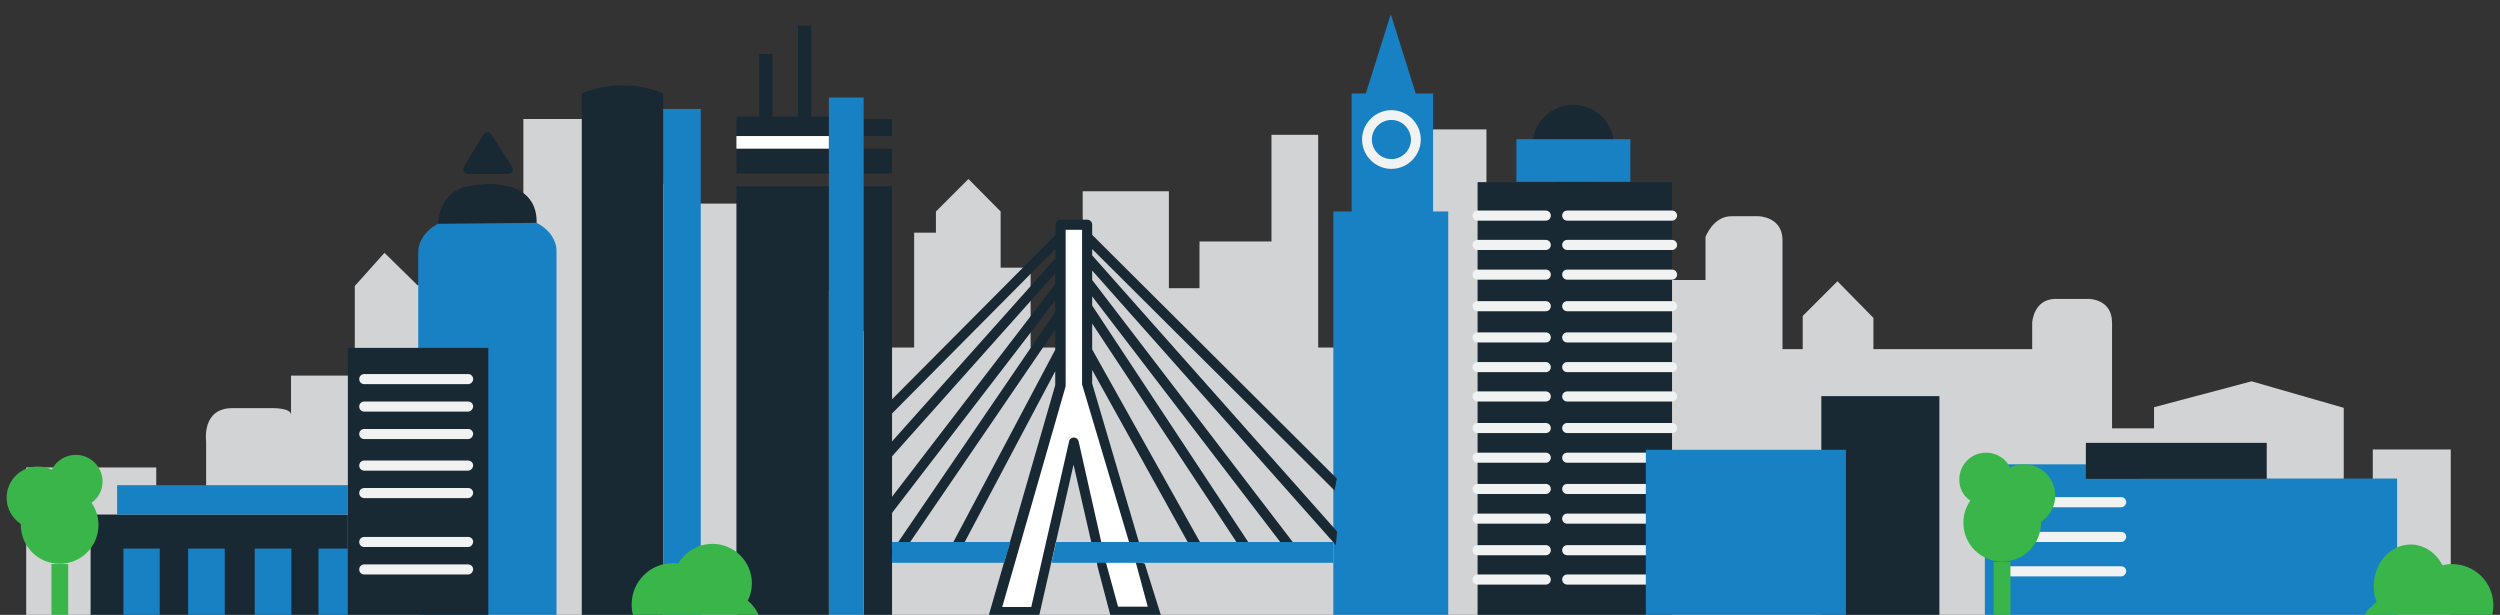 <?xml version="1.0" encoding="utf-8"?>
<svg id="Layer_1" xmlns="http://www.w3.org/2000/svg" viewBox="0 0 792 194.8">
<rect x="0" y="0" width="792" height="194.8" fill="#333333" stroke="none"/>
<style type="text/css">
	.st0{fill:#D1D3D4;}
	.st1{fill:#39B54A;}
	.st2{fill:#182934;}
	.st3{fill:#1881C4;}
	.st4{fill:#F1F2F2;}
	.st5{fill:#FFFFFF;}
	.st6{fill:none;}
</style>

<path id="city_bg" class="st0" d="M8.3,195.2v-47.1h41.2v10.2h15.8v-18.5c0,0-1.5-10.5,8.3-10.5s12.8,0,12.8,0s5.8-0.1,5.8,2.1V119h20.2V90.6
	l9.4-10.5l10.5,10.3l33.5-18V37.7h21.5l29.9,26.8h21.9l38.9,45.6h11.6V73.7h6.9V67l10.3-10.3L317,67v17.8h9.5v25.3h16.5V60.6h27.3
	v30.7h9.7V76.5h22.8V42.7h14.8v67.4h6.4L452,41h18.9v21.9l55.4,25.8h14V75.1c0,0,2.4-6.6,8.2-6.6c5.8,0,8.6,0,8.6,0s7.6,0.1,7.6,7.6
	c0,7.5,0,34.5,0,34.5h6.4v-10.5l11-11l11.4,11.6v9.9h50.3v-8.4c0,0,0.4-7.5,7.4-7.5c7,0,10.6,0,10.6,0s7.3,0,7.3,7.5
	c0,7.5,0,33.5,0,33.5h13.3v-6.7l30.9-8.2l29.2,8.4v23.2h9.2v-10h24.7v42.2v10.5H8.3z"/>

<g id="city_building_1">
	<polyline class="st2" points="110.2,163 29.4,163 28.7,163 28.7,195.2 110.2,195.2 110.2,163 	"/>
	<polyline class="st3" points="110.2,153.7 37.1,153.7 37.1,163 110.2,163 110.2,153.7 	"/>
	<polyline class="st3" points="39.1,195.2 39.1,173.8 50.6,173.8 50.6,195.2 	"/>
	<polyline class="st3" points="59.6,195.2 59.6,173.8 71.2,173.8 71.2,195.2 	"/>
	<polyline class="st3" points="80.7,195.2 80.7,173.8 92.3,173.8 92.3,195.2 	"/>
	<polyline class="st3" points="110.2,173.8 100.9,173.8 100.9,195.2 110.2,195.2 110.2,173.8 	"/>
</g>

<g id="city_building_3">
	<path class="st3" d="M176.3,195.2V79.6c0,0,1-11.9-21.6-11.9s-22.2,11.9-22.2,11.9v115.6H176.3z"/>
	<path class="st2" d="M170,70.6c0.2-10.6-9.5-11.6-9.5-11.6s-3.7-1.6-12.2,0c-9.5,1.8-9.5,11.9-9.5,11.9L170,70.6z"/>
	<path class="st2" d="M162.1,52.6l-6.4-10c-0.3-0.5-0.8-0.7-1.3-0.7c-0.5,0-1,0.3-1.3,0.8l-6.1,10c-0.3,0.5-0.3,1.1,0,1.6
		c0.3,0.5,0.8,0.8,1.4,0.8h12.6c0.6,0,1.1-0.3,1.4-0.8C162.5,53.7,162.5,53.1,162.1,52.6z"/>
</g>

<g id="city_building_4">
	<path class="st2" d="M210.1,177.5V29.6c-13.5-5.8-25.8,0-25.8,0v165.6h25.8V177.5z"/>
	<polygon class="st3" points="222,173.8 222,34.5 210.1,34.5 210.1,195.2 222,195.2 	"/>
</g>

<g id="city_building_6">
	<polygon class="st3" points="454,67 454,29.6 448.5,29.6 440.6,4.5 432.7,29.6 428.2,29.6 428.2,67 422.4,67 422.4,195.2 
		458.8,195.2 458.8,67 	"/>
	<path class="st4" d="M440.8,53.5c-5.1,0-9.3-4.2-9.3-9.3c0-5.1,4.2-9.3,9.3-9.3c5.1,0,9.3,4.2,9.3,9.3
		C450.1,49.3,445.9,53.5,440.8,53.5z M440.8,38c-3.4,0-6.2,2.8-6.2,6.2c0,3.4,2.8,6.2,6.2,6.2s6.2-2.8,6.2-6.2
		C446.9,40.8,444.2,38,440.8,38z"/>
</g>

<g id="city_bridge">
  <polygon class="st5" points="349.3,177.5 353,193.7 365.7,193.7 361.2,177.1 "/>
  <polyline class="st5" points="359.6,172.5 344.4,121.8 344.4,71.3 336.1,71.3 336.1,122.1 315.4,193.7 328,193.7 340.3,139.9 
  347.7,172.5 "/>
  <path class="st6" d="M363.6,192.1l-3.8-14.1c-3-0.3-7.5-0.5-9.5-0.5l4,14.6H363.6z"/>
  <path class="st2" d="M359.5,177.2l-9.3,0.3l0,0c2,0.1,6.5,0.3,9.5,0.5L359.5,177.2z"/>
  <path class="st2" d="M359.8,178.1l3.8,14.1h-9.4l-4-14.6c-0.6,0-1,0-1,0c-0.5,0-2.3-1.5-1.5,1.9l4.3,16.3c0.2,0.7,16-0.1,15.9-0.5
    l-5.2-16.6C362.6,178.4,361.4,178.2,359.8,178.1z"/>
  <path class="st2" d="M423.2,172.7l0.4-4.3L346,80.9v-2l76.8,76.5l0.7-3.8L346,74.4v-3.2c0-0.9-0.7-1.6-1.6-1.6h-8.4
    c-0.9,0-1.6,0.7-1.6,1.6v3.2l-53,53.3l0.2,4.3l52.8-53.2v3l-53.1,59.5l0.2,4.5l52.8-59.2V90l-53.1,69.2l0.7,4.2l52.4-68.2v3.6
    l-52.8,77.4l4.8-1.5l48-70.3v6.4l-33.8,63.8l2.8,1.5l31-58.5v4.4l-21.2,73.4c-0.1,0.5,15.8,0.8,16,0.1l11-48.3l5.9,25.8l3.1-0.3
    l-7.4-32.9c-0.2-0.7-0.8-1.2-1.5-1.2c-0.7,0-1.4,0.5-1.5,1.2l-12,52.5h-9.2l20-69.6c0-0.1,0.1-0.3,0.1-0.4V72.8h5.2v48.9
    c0,0.1,0,0.3,0.1,0.4l15.1,50.7l3-0.4L346,121.5v-4.3l31.8,57.3h3.9L346,110.7v-8.2l48.6,73.6l2.6-1.7L346,96.8v-2.9l64.4,84.1
    l2.5-1.9L346,88.7v-3L423.2,172.7z"/>
  <polygon class="st3" points="422.4,178.3 333.1,178.3 334.6,171.7 422.4,171.7  "/>
  <polygon class="st3" points="320.1,171.7 282.6,171.7 282.6,178.3 318.1,178.3  "/>
</g>

<rect id="city_building_9" x="577" y="125.5" class="st2" width="37.4" height="69.7"/>

<g id="city_building_7">
	<polygon class="st2" points="468.1,195.2 468.1,57.7 529.7,57.7 529.7,142.5 529.7,195.2 	"/>
	<circle class="st2" cx="498.4" cy="46.1" r="12.9"/>
	<rect x="480.4" y="44.1" class="st3" width="36.1" height="13.5"/>
	<path class="st4" d="M489.7,69.9h-21.6c-0.9,0-1.6-0.7-1.6-1.6s0.7-1.6,1.6-1.6h21.6c0.9,0,1.6,0.7,1.6,1.6S490.6,69.9,489.7,69.9z
		"/>
	<path class="st4" d="M489.7,79.2h-21.6c-0.9,0-1.6-0.7-1.6-1.6s0.7-1.6,1.6-1.6h21.6c0.9,0,1.6,0.7,1.6,1.6S490.6,79.2,489.7,79.2z
		"/>
	<path class="st4" d="M489.7,88.6h-21.6c-0.9,0-1.6-0.7-1.6-1.6s0.7-1.6,1.6-1.6h21.6c0.9,0,1.6,0.7,1.6,1.6S490.6,88.6,489.7,88.6z
		"/>
	<path class="st4" d="M489.7,98.6h-21.6c-0.9,0-1.6-0.7-1.6-1.6s0.7-1.6,1.6-1.6h21.6c0.9,0,1.6,0.7,1.6,1.6S490.6,98.6,489.7,98.6z
		"/>
	<path class="st4" d="M489.7,108.5h-21.6c-0.9,0-1.6-0.7-1.6-1.6s0.7-1.6,1.6-1.6h21.6c0.9,0,1.6,0.7,1.6,1.6
		S490.6,108.5,489.7,108.5z"/>
	<path class="st4" d="M489.7,117.9h-21.6c-0.9,0-1.6-0.7-1.6-1.6s0.7-1.6,1.6-1.6h21.6c0.9,0,1.6,0.7,1.6,1.6
		S490.6,117.9,489.7,117.9z"/>
	<path class="st4" d="M489.7,127.2h-21.6c-0.9,0-1.6-0.7-1.6-1.6s0.7-1.6,1.6-1.6h21.6c0.9,0,1.6,0.7,1.6,1.6
		S490.6,127.2,489.7,127.2z"/>
	<path class="st4" d="M489.7,137.2h-21.6c-0.9,0-1.6-0.7-1.6-1.6c0-0.9,0.7-1.6,1.6-1.6h21.6c0.9,0,1.6,0.7,1.6,1.6
		C491.3,136.5,490.6,137.2,489.7,137.2z"/>
	<path class="st4" d="M489.7,146.6h-21.6c-0.9,0-1.6-0.7-1.6-1.6c0-0.9,0.7-1.6,1.6-1.6h21.6c0.9,0,1.6,0.7,1.6,1.6
		C491.3,145.8,490.6,146.6,489.7,146.6z"/>
	<path class="st4" d="M489.7,156.5h-21.6c-0.9,0-1.6-0.7-1.6-1.6c0-0.9,0.7-1.6,1.6-1.6h21.6c0.9,0,1.6,0.7,1.6,1.6
		C491.3,155.8,490.6,156.5,489.7,156.5z"/>
	<path class="st4" d="M489.7,165.9h-21.6c-0.9,0-1.6-0.7-1.6-1.6c0-0.9,0.7-1.6,1.6-1.6h21.6c0.9,0,1.6,0.7,1.6,1.6
		C491.3,165.2,490.6,165.9,489.7,165.9z"/>
	<path class="st4" d="M489.7,175.9h-21.6c-0.9,0-1.6-0.7-1.6-1.6c0-0.9,0.7-1.6,1.6-1.6h21.6c0.9,0,1.6,0.7,1.6,1.6
		C491.3,175.2,490.6,175.9,489.7,175.9z"/>
	<path class="st4" d="M489.7,185.2h-21.6c-0.9,0-1.6-0.7-1.6-1.6c0-0.9,0.7-1.6,1.6-1.6h21.6c0.9,0,1.6,0.7,1.6,1.6
		C491.3,184.5,490.6,185.2,489.7,185.2z"/>
	<path class="st4" d="M529.7,69.9h-33.2c-0.9,0-1.6-0.7-1.6-1.6s0.7-1.6,1.6-1.6h33.2c0.9,0,1.6,0.7,1.6,1.6S530.5,69.9,529.7,69.9z
		"/>
	<path class="st4" d="M529.7,79.2h-33.2c-0.9,0-1.6-0.7-1.6-1.6s0.7-1.6,1.6-1.6h33.2c0.9,0,1.6,0.7,1.6,1.6S530.5,79.2,529.7,79.2z
		"/>
	<path class="st4" d="M529.7,88.6h-33.2c-0.9,0-1.6-0.7-1.6-1.6s0.7-1.6,1.6-1.6h33.2c0.9,0,1.6,0.7,1.6,1.6S530.5,88.6,529.7,88.6z
		"/>
	<path class="st4" d="M529.7,98.6h-33.2c-0.9,0-1.6-0.7-1.6-1.6s0.7-1.6,1.6-1.6h33.2c0.9,0,1.6,0.7,1.6,1.6S530.5,98.6,529.7,98.6z
		"/>
	<path class="st4" d="M529.7,108.5h-33.2c-0.9,0-1.6-0.7-1.6-1.6s0.7-1.6,1.6-1.6h33.2c0.9,0,1.6,0.7,1.6,1.6
		S530.5,108.5,529.7,108.5z"/>
	<path class="st4" d="M529.7,117.9h-33.2c-0.9,0-1.6-0.7-1.6-1.6s0.7-1.6,1.6-1.6h33.2c0.9,0,1.6,0.7,1.6,1.6
		S530.5,117.9,529.7,117.9z"/>
	<path class="st4" d="M529.7,127.2h-33.2c-0.9,0-1.6-0.7-1.6-1.6s0.7-1.6,1.6-1.6h33.2c0.9,0,1.6,0.7,1.6,1.6
		S530.5,127.2,529.7,127.2z"/>
	<path class="st4" d="M529.7,137.2h-33.2c-0.9,0-1.6-0.7-1.6-1.6c0-0.9,0.7-1.6,1.6-1.6h33.2c0.9,0,1.6,0.7,1.6,1.6
		C531.3,136.5,530.5,137.2,529.7,137.2z"/>
	<path class="st4" d="M529.7,146.6h-33.2c-0.9,0-1.6-0.7-1.6-1.6c0-0.9,0.7-1.6,1.6-1.6h33.2c0.9,0,1.6,0.7,1.6,1.6
		C531.3,145.8,530.5,146.6,529.7,146.6z"/>
	<path class="st4" d="M529.7,156.5h-33.2c-0.9,0-1.6-0.7-1.6-1.6c0-0.9,0.7-1.6,1.6-1.6h33.2c0.9,0,1.6,0.7,1.6,1.6
		C531.3,155.8,530.5,156.5,529.7,156.5z"/>
	<path class="st4" d="M529.7,165.9h-33.2c-0.9,0-1.6-0.7-1.6-1.6c0-0.9,0.7-1.6,1.6-1.6h33.2c0.9,0,1.6,0.7,1.6,1.6
		C531.3,165.2,530.5,165.9,529.7,165.9z"/>
	<path class="st4" d="M529.7,175.9h-33.2c-0.9,0-1.6-0.7-1.6-1.6c0-0.9,0.7-1.6,1.6-1.6h33.2c0.9,0,1.6,0.7,1.6,1.6
		C531.3,175.2,530.5,175.9,529.7,175.9z"/>
	<path class="st4" d="M529.7,185.2h-33.2c-0.9,0-1.6-0.7-1.6-1.6c0-0.9,0.7-1.6,1.6-1.6h33.2c0.9,0,1.6,0.7,1.6,1.6
		C531.3,184.5,530.5,185.2,529.7,185.2z"/>
</g>

<g id="city_building_10">
	<polygon class="st3" points="678.8,151.6 678.8,147.1 628.8,147.1 628.8,195.2 678.8,195.2 759.4,195.2 759.4,151.6 	"/>
	<rect x="660.8" y="140.3" class="st2" width="57.3" height="11.4"/>
	<path class="st4" d="M672,160.7h-37.7c-0.9,0-1.6-0.7-1.6-1.6c0-0.9,0.7-1.6,1.6-1.6H672c0.9,0,1.6,0.7,1.6,1.6
		C673.5,160,672.8,160.7,672,160.7z"/>
	<path class="st4" d="M672,171.7h-37.7c-0.9,0-1.6-0.7-1.6-1.6c0-0.9,0.7-1.6,1.6-1.6H672c0.9,0,1.6,0.7,1.6,1.6
		C673.5,171,672.8,171.7,672,171.7z"/>
	<path class="st4" d="M672,182.6h-37.7c-0.9,0-1.6-0.7-1.6-1.6c0-0.9,0.7-1.6,1.6-1.6H672c0.9,0,1.6,0.7,1.6,1.6
		C673.5,181.9,672.8,182.6,672,182.6z"/>
</g>

<g id="city_building_2">
	<polyline class="st2" points="154.7,195.2 154.7,110.2 110.2,110.2 110.2,195.2 154.7,195.2 	"/>
	<path class="st4" d="M148.3,121.7h-32.9c-0.9,0-1.6-0.7-1.6-1.6s0.7-1.6,1.6-1.6h32.9c0.9,0,1.6,0.7,1.6,1.6
		S149.1,121.7,148.3,121.7z"/>
	<path class="st4" d="M148.3,130.4h-32.9c-0.9,0-1.6-0.7-1.6-1.6c0-0.9,0.7-1.6,1.6-1.6h32.9c0.9,0,1.6,0.7,1.6,1.6
		C149.8,129.7,149.1,130.4,148.3,130.4z"/>
	<path class="st4" d="M148.3,139.1h-32.9c-0.9,0-1.6-0.7-1.6-1.6c0-0.9,0.7-1.6,1.6-1.6h32.9c0.9,0,1.6,0.7,1.6,1.6
		C149.8,138.4,149.1,139.1,148.3,139.1z"/>
	<path class="st4" d="M148.3,149.1h-32.9c-0.9,0-1.6-0.7-1.6-1.6c0-0.9,0.7-1.6,1.6-1.6h32.9c0.9,0,1.6,0.7,1.6,1.6
		C149.8,148.4,149.1,149.1,148.3,149.1z"/>
	<path class="st4" d="M148.3,157.8h-32.9c-0.9,0-1.6-0.7-1.6-1.6c0-0.9,0.7-1.6,1.6-1.6h32.9c0.9,0,1.6,0.7,1.6,1.6
		C149.8,157.1,149.1,157.8,148.3,157.8z"/>
	<path class="st4" d="M148.3,173.3h-32.9c-0.9,0-1.6-0.7-1.6-1.6c0-0.9,0.7-1.6,1.6-1.6h32.9c0.9,0,1.6,0.7,1.6,1.6
		C149.8,172.6,149.1,173.3,148.3,173.3z"/>
	<path class="st4" d="M148.3,182h-32.9c-0.9,0-1.6-0.7-1.6-1.6c0-0.9,0.7-1.6,1.6-1.6h32.9c0.9,0,1.6,0.7,1.6,1.6
		C149.8,181.3,149.1,182,148.3,182z"/>
</g>

<g id="city_building_5">
	<g>
		<rect x="240.5" y="17.1" class="st2" width="4.2" height="20"/>
	</g>
	<g>
		<rect x="252.8" y="8.1" class="st2" width="4.2" height="29"/>
	</g>
	<g>
		<rect x="233.3" y="36.9" class="st2" width="29.3" height="6.2"/>
		<rect x="233.3" y="59" class="st2" width="29.3" height="136.2"/>
		<rect x="233.3" y="47.1" class="st2" width="29.3" height="7.9"/>
		<rect x="233.3" y="43.1" class="st5" width="29.3" height="4"/>
		<g>
			<rect x="273.6" y="37.7" class="st2" width="9" height="5.4"/>
			<rect x="273.6" y="47.1" class="st2" width="9" height="7.9"/>
			<rect x="273.6" y="59" class="st2" width="9" height="136.2"/>
		</g>
	</g>
	<polygon class="st3" points="262.6,30.9 262.6,43.1 262.6,47.1 262.6,55 262.6,59 262.6,195.2 273.6,195.2 273.6,59 273.6,55 
		273.6,47.1 273.6,43.1 273.6,30.9 	"/>
</g>

<rect id="city_building_8" x="521.4" y="142.5" class="st3" width="63.4" height="52.8"/>

<g id="city_nature">
  <rect x="16.3" y="178.7" class="st1" width="5.3" height="16.6"/>
  <path class="st1" d="M32.5,152.6c0-4.7-3.8-8.5-8.5-8.5c-3.3,0-6.2,1.9-7.6,4.7c-1.3-0.7-2.8-1-4.4-1c-5.5,0-9.9,4.4-9.9,9.9
  c0,3.5,1.8,6.5,4.5,8.3c0,0.1,0,0.2,0,0.3c0,6.8,5.5,12.3,12.3,12.3s12.3-5.5,12.3-12.3c0-2.6-0.8-5-2.2-7
  C31.1,157.8,32.5,155.3,32.5,152.6z"/>
  <path class="st1" d="M236.9,190.3c0.8-1.7,1.3-3.5,1.3-5.5c0-6.9-5.6-12.5-12.5-12.5c-4.6,0-8.6,2.5-10.8,6.2
  c-0.6-0.1-1.1-0.1-1.7-0.1c-7.3,0-13.1,5.9-13.1,13.1c0,1.3,0.2,2.5,0.5,3.6h39.9C239.7,193.3,238.5,191.6,236.9,190.3z"/>
  <path class="st1" d="M789.9,191.8c0-7.3-5.9-13.1-13.1-13.1c-1,0-2.1,0.1-3,0.4c-2-3.9-5.8-6.6-10.1-6.6c-6.5,0-11.7,5.9-11.7,13.2
  	c0,1.8,0.3,3.5,0.9,5.1c-1.7,1.1-3.1,2.6-4,4.4h40.6C789.7,194.1,789.9,193,789.9,191.8z"/>
  <rect x="631.6" y="178" class="st1" width="5.3" height="18.8"/>
  <path class="st1" d="M620.7,151.9c0-4.7,3.8-8.5,8.5-8.5c3.3,0,6.2,1.9,7.6,4.7c1.3-0.7,2.8-1,4.4-1c5.5,0,9.9,4.4,9.9,9.9
  	c0,3.5-1.8,6.5-4.5,8.3c0,0.1,0,0.2,0,0.3c0,6.8-5.5,12.3-12.3,12.3c-6.8,0-12.3-5.5-12.3-12.3c0-2.6,0.8-5,2.2-7
  	C622,157.2,620.7,154.7,620.7,151.9z"/>
</g>

</svg>
